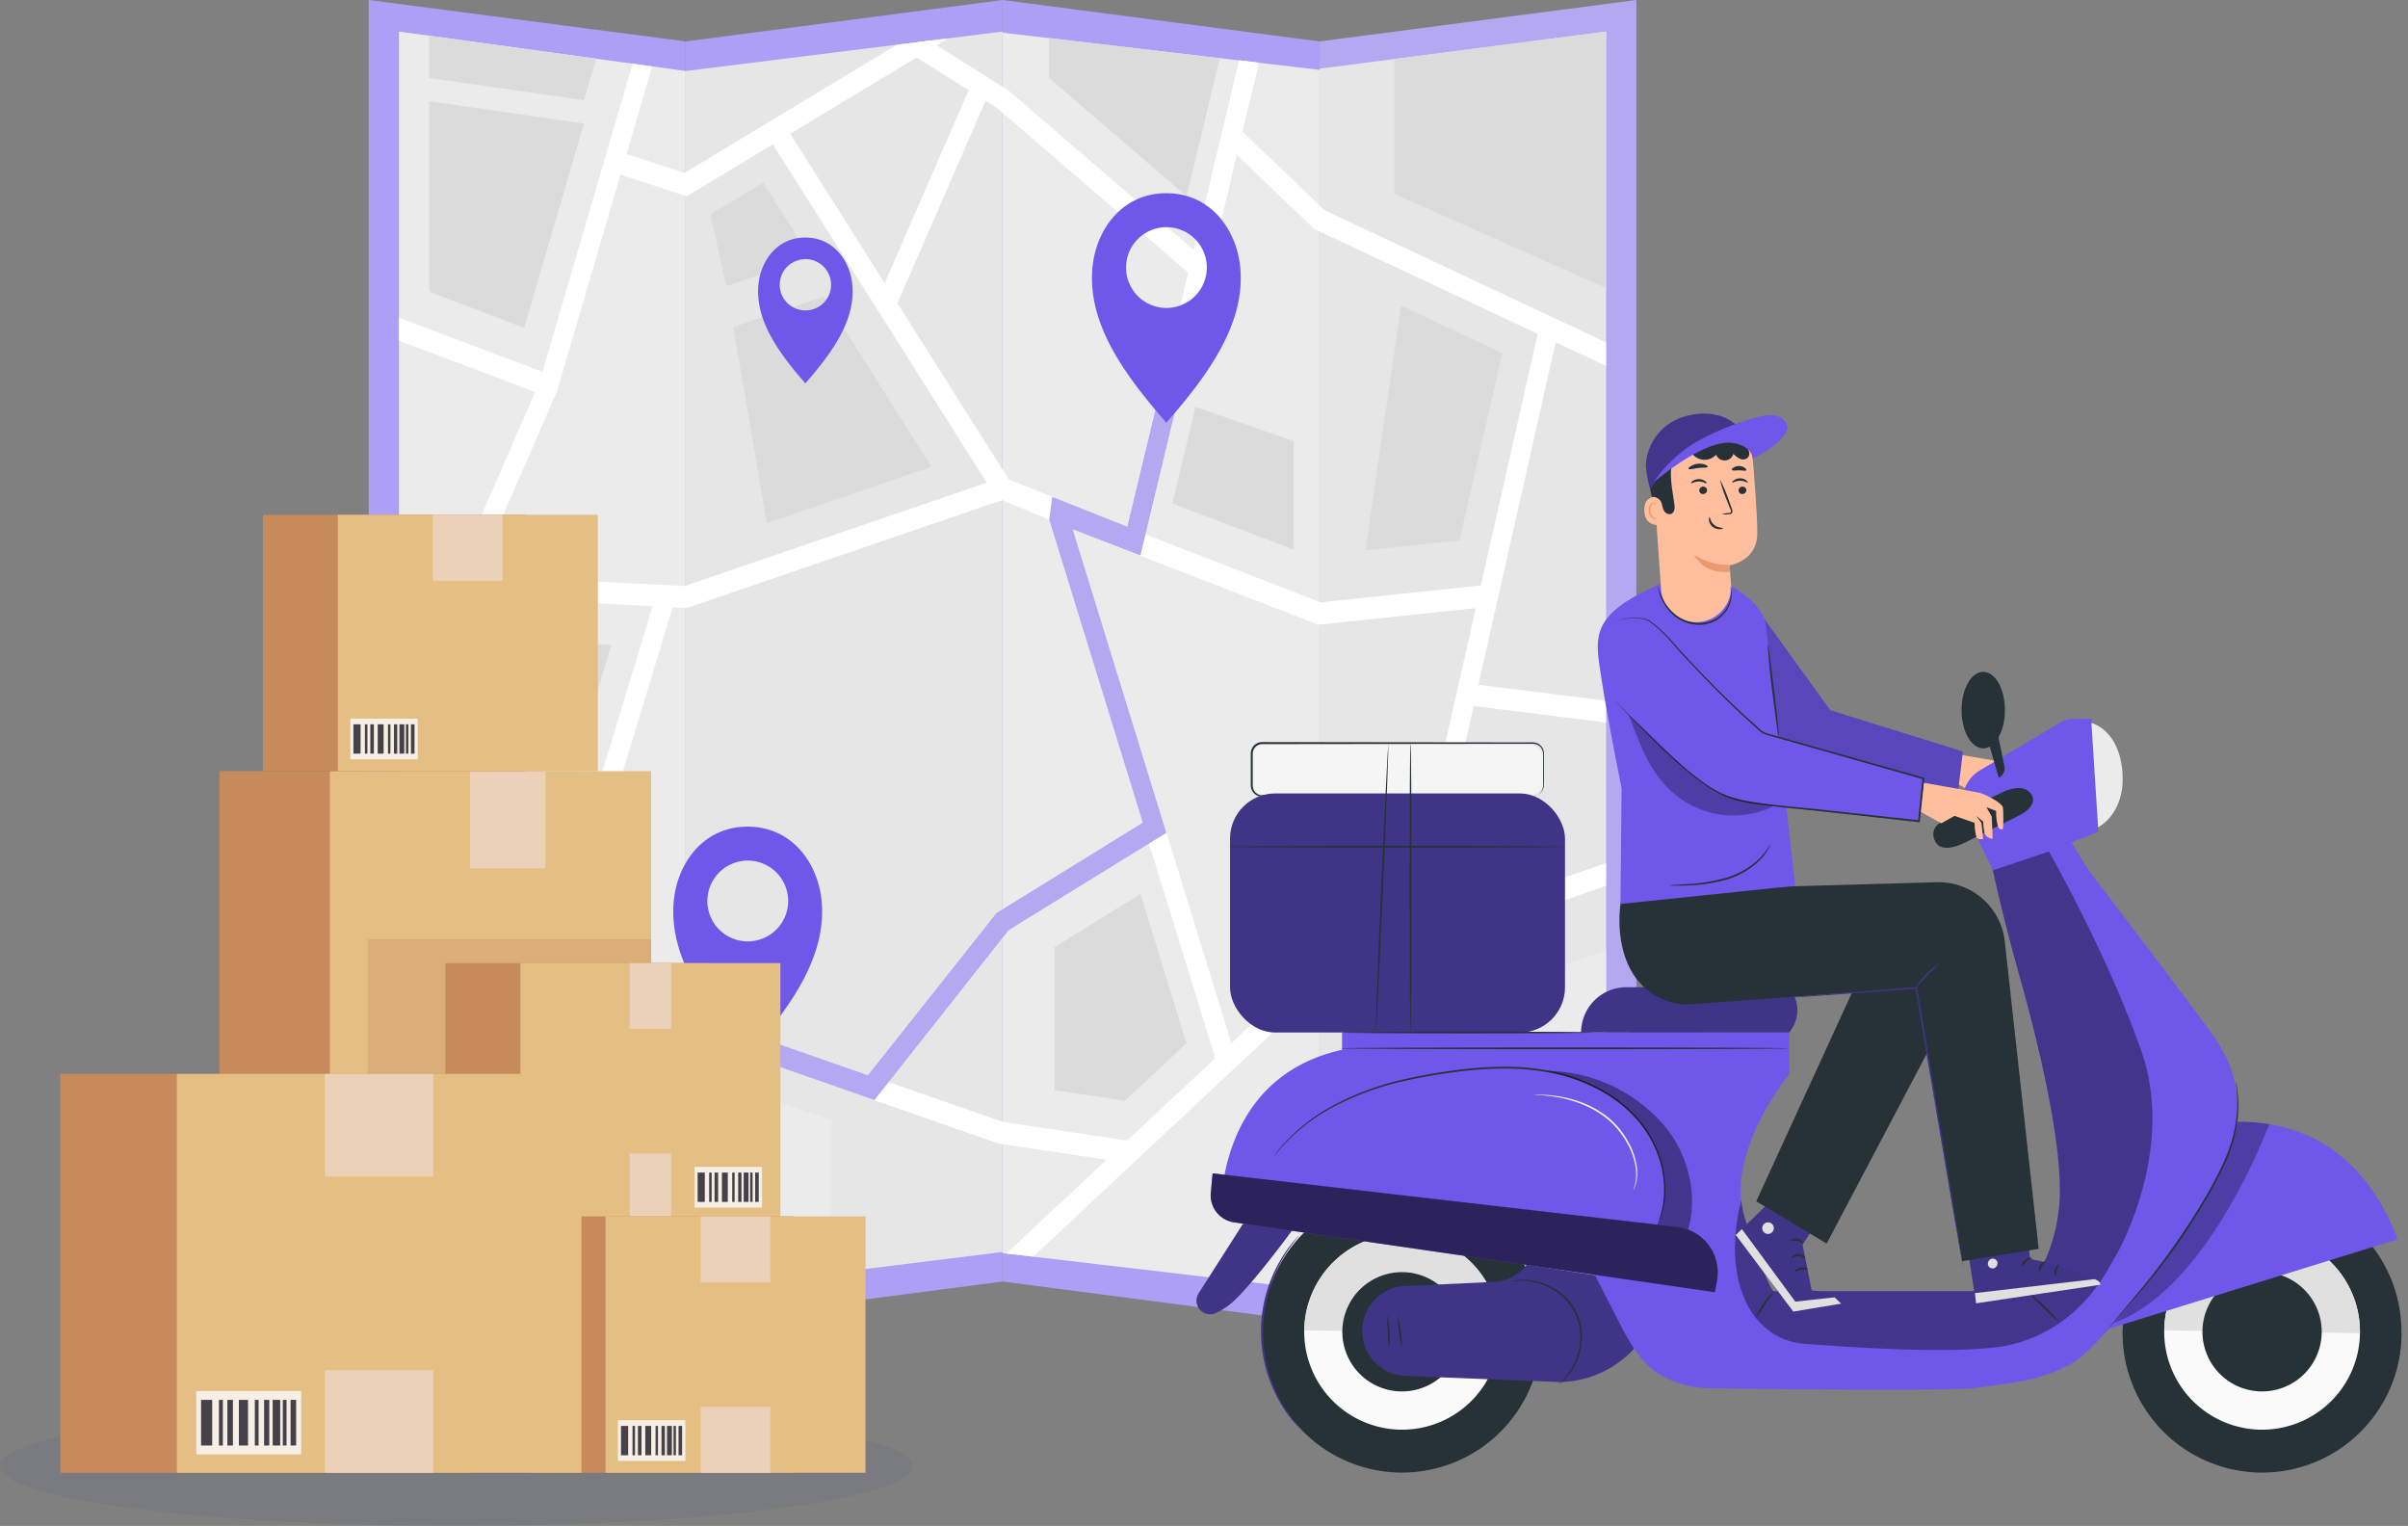 <?xml version="1.0" encoding="UTF-8"?> <svg xmlns="http://www.w3.org/2000/svg" xmlns:xlink="http://www.w3.org/1999/xlink" width="457.726" height="290" viewBox="0 0 457.726 290"><rect x="0" y="0" width="457.726" height="290" fill="#808080" stroke="none"/><defs><clipPath id="clip-path"><rect id="Rectangle_7825" data-name="Rectangle 7825" width="173.491" height="22.682" fill="none"></rect></clipPath><clipPath id="clip-path-2"><rect id="Rectangle_8009" data-name="Rectangle 8009" width="53.883" height="57.774" fill="none"></rect></clipPath></defs><g id="Group_35378" data-name="Group 35378" transform="translate(-165 -1985.629)"><g id="Group_20254" data-name="Group 20254" transform="translate(165 1985.629)"><g id="Group_20253" data-name="Group 20253" transform="translate(70.095)"><path id="Path_29346" data-name="Path 29346" d="M407.036,314.075c-.674-.176-1.386-.157-2.07-.3a18.72,18.72,0,0,1-2.014-.6.083.083,0,0,0-.065.148,6.653,6.653,0,0,0,4.149.924.1.1,0,0,0,0-.166Z" transform="translate(-148.695 -134.032)" fill="#dbdbdb"></path><g id="freepik--Map--inject-51" transform="translate(0)"><path id="Path_29353" data-name="Path 29353" d="M323.37,127.172l60.235-7.872V362.848L323.37,370.72Z" transform="translate(-142.654 -119.3)" fill="#b4a8f1"></path><path id="Path_29354" data-name="Path 29354" d="M192.98,127.172l60.235-7.872V362.848L192.98,370.72Z" transform="translate(-132.745 -119.3)" fill="#ad9ff5"></path><path id="Path_29355" data-name="Path 29355" d="M318.415,127.172,258.17,119.3V362.848l60.245,7.872Z" transform="translate(-137.699 -119.3)" fill="#ad9ff5"></path><path id="Path_29356" data-name="Path 29356" d="M188.025,127.172,127.79,119.3V362.848l60.236,7.872Z" transform="translate(-127.79 -119.3)" fill="#ad9ff5"></path><path id="Path_29357" data-name="Path 29357" d="M323.37,132.849l54.488-7.059V357.723l-54.488,7.059Z" transform="translate(-142.654 -119.793)" fill="#e6e6e6"></path><path id="Path_29358" data-name="Path 29358" d="M192.98,133.284l60.235-7.494V357.723l-60.235,7.494Z" transform="translate(-132.745 -119.793)" fill="#e6e6e6"></path><path id="Path_29359" data-name="Path 29359" d="M318.415,133.089,258.17,126.02V357.962l60.245,7.059Z" transform="translate(-137.699 -119.811)" fill="#ebebeb"></path><path id="Path_29360" data-name="Path 29360" d="M188.5,133.284,134.01,125.79V357.723l54.488,7.494Z" transform="translate(-128.263 -119.793)" fill="#ebebeb"></path><path id="Path_29361" data-name="Path 29361" d="M182.132,132.917l-4.86,16.641-1.146,3.927L164.1,194.5l-.7,1.626-3.521-1.331L134.01,185.04v-4.37l27.276,10.3L178.417,132.4Z" transform="translate(-128.263 -120.296)" fill="#fff"></path><path id="Path_29362" data-name="Path 29362" d="M241.764,127.18l-2.208,1.34-3.844,2.31-24.033,14.507-3.262,1.977L192.034,157.2l-.213-.065-12.372-4.047-1.709-.554,1.026-3.973,1.83.6,11.014,3.6.212-.129L231.969,128.4v-.009h.009l4.038-.49,2.116-.268h.018Z" transform="translate(-131.586 -119.899)" fill="#fff"></path><path id="Path_29363" data-name="Path 29363" d="M303.216,132.174l-3.132,13.065-1.053,4.417-17.353,72.118-.952,4-.009.046-12.871-5-4.454-1.839-8.944-3.7-1.109-.462-1.811-2.855-40.665-64.31-.942-1.488,3-2.393,1.2,1.9,17.963,28.4,2.421,3.835,21.169,33.467,22.527,9,11.633-48.3,1.035-4.315,8.649-36.045Z" transform="translate(-134.032 -120.245)" fill="#fff"></path><path id="Path_29364" data-name="Path 29364" d="M294.868,168.973l-2.236,3.28-.545-.471-35.334-30.409-1.016-.878-2.208-1.4-3.215-2.014-9.905-6.219-.878-.554,1.183-2.375,2.116-.268h.018l1.4.887,12.5,7.872,1.109.693,35.26,30.344Z" transform="translate(-136.282 -119.936)" fill="#fff"></path><path id="Path_29365" data-name="Path 29365" d="M376.358,186.338v4.472l-9.573-4.481-3.428-1.617L320.9,164.8l-14.738-14.119-2.412-2.31,2.375-3.151,1.09,1.044,15.634,14.969Z" transform="translate(-141.163 -121.27)" fill="#fff"></path><path id="Path_29366" data-name="Path 29366" d="M343.767,303.7,340.2,302.68l26.315-116.59,3.567,1.016Z" transform="translate(-143.934 -124.376)" fill="#fff"></path><path id="Path_29367" data-name="Path 29367" d="M372.953,296.8v4.324l-44.86,15.717-3.567,1.257h-.009l-5.156,1.8-55.3,51.716-5.11-.6,19.081-17.833,3.835-3.594,16.817-15.717,3.031-2.828L317.578,316.2l16.613-5.821,4.121-1.451Z" transform="translate(-137.758 -132.79)" fill="#fff"></path><path id="Path_29368" data-name="Path 29368" d="M320.195,246.3,284.51,232.469l1.183-3.908,34.936,13.546,31.758-3.345.342,4.112Z" transform="translate(-139.701 -127.604)" fill="#fff"></path><path id="Path_29369" data-name="Path 29369" d="M235.739,179.351l-3.3-1.82,18.1-41.571,3.3,1.82Z" transform="translate(-135.744 -120.566)" fill="#fff"></path><path id="Path_29370" data-name="Path 29370" d="M273.173,352.044l-.49,4.084-4.149-.619L248,352.432,188.313,331.6l-54.3,6.025v-4.158l36.747-4.075,4.823-.527,13.112-1.46.351.129,34.1,11.892,3.853,1.34,21.806,7.6,23.571,3.539Z" transform="translate(-128.263 -135.117)" fill="#fff"></path><path id="Path_29371" data-name="Path 29371" d="M147.075,238.656,134.01,268.723V259.3l25.872-59.543.924-2.116,3.3,1.82-.7,1.626L148.84,234.6Z" transform="translate(-128.263 -125.254)" fill="#fff"></path><path id="Path_29372" data-name="Path 29372" d="M176.191,325.984l-2.523,2.994-2.911-3.114L134.01,286.631v-5.7l28.579,30.529,2.938,3.123,10.053,10.755Z" transform="translate(-128.263 -131.584)" fill="#fff"></path><path id="Path_29373" data-name="Path 29373" d="M189.705,242.321,146.85,240.1l.166-4.13,42.227,2.19,59.931-20.5,1.072,3.955Z" transform="translate(-129.239 -126.775)" fill="#fff"></path><path id="Path_29374" data-name="Path 29374" d="M167.423,312.79l-3.484-1.331,21.437-70.64,3.483,1.34Z" transform="translate(-130.537 -128.536)" fill="#fff"></path><path id="Path_29375" data-name="Path 29375" d="M380.128,263.14v4.167l-25.17-3.142-1.6-.2.407-4.1,2.1.259Z" transform="translate(-144.934 -129.983)" fill="#fff"></path><path id="Path_29376" data-name="Path 29376" d="M299.745,329.663,267.47,225.048l3.474-1.358L303.22,328.305Z" transform="translate(-138.406 -127.234)" fill="#fff"></path><path id="Path_29377" data-name="Path 29377" d="M232.364,340.147l-2.744-2.754L254.845,305.6l29.171-18.009,1.765,3.622-28.616,17.667Z" transform="translate(-135.529 -132.09)" fill="#fff"></path><path id="Path_29378" data-name="Path 29378" d="M303.216,132.174l-3.132,13.065-1.053,4.417-17.353,72.118-.952,4-.009.046-12.871-5-4.454-1.839-8.944-3.7-1.109-.462-1.811-2.855-40.665-64.31-.942-1.488,3-2.393,1.2,1.9,17.963,28.4,2.421,3.835,21.169,33.467,22.527,9,11.633-48.3,1.035-4.315,8.649-36.045Z" transform="translate(-134.032 -120.245)" fill="#fff"></path><path id="Path_29379" data-name="Path 29379" d="M320.195,246.3,284.51,232.469l1.183-3.908,34.936,13.546,31.758-3.345.342,4.112Z" transform="translate(-139.701 -127.604)" fill="#fff"></path><path id="Path_29380" data-name="Path 29380" d="M273.173,352.044l-.49,4.093-4.158-.628L248,352.432l-23.627-8.242h-.018l-24.07-8.408L188.313,331.6l-54.3,6.025v-4.158l36.747-4.075,4.833-.527,13.093-1.46.37.129,11.236,3.927,22.85,7.965,3.853,1.34H227l.055.028,21.742,7.577,23.571,3.539Z" transform="translate(-128.263 -135.117)" fill="#fff"></path><path id="Path_29381" data-name="Path 29381" d="M303.22,328.305l-3.474,1.349-13-42.116v-.009l-1.22-3.955-17.768-57.6h0l-.286-.924.434-.176,3.04-1.183,1.275,4.121,17.8,57.7Z" transform="translate(-138.406 -127.234)" fill="#fff"></path><path id="Path_29382" data-name="Path 29382" d="M285.781,291.2v.009l-1.913,1.183-26.7,16.484-22.9,28.866-1.9,2.4L229.62,337.4l.785-1,24.44-30.806,27.8-17.168,1.368-.841Z" transform="translate(-135.529 -132.09)" fill="#fff"></path><path id="Path_29383" data-name="Path 29383" d="M359.245,374.655l-3.908.508-25.475-55.6h-.009l-.7-1.552,3.271-1.894,1.007,2.19Z" transform="translate(-143.094 -134.259)" fill="#fff"></path><path id="Path_29384" data-name="Path 29384" d="M209.157,223.358l31.305-10.709L220,180.3l-17.2,5.775Z" transform="translate(-133.491 -123.936)" fill="#dbdbdb"></path><path id="Path_29385" data-name="Path 29385" d="M332.82,228.655,350.7,226.77l8.168-35.583L339.6,182.15Z" transform="translate(-143.373 -124.077)" fill="#dbdbdb"></path><path id="Path_29386" data-name="Path 29386" d="M379.021,174.549,338.79,156.633V131l40.24-5.211Z" transform="translate(-143.826 -119.793)" fill="#dbdbdb"></path><path id="Path_29387" data-name="Path 29387" d="M198.1,162.893l10.016-6.043,8.963,14.23L201.1,176.54Z" transform="translate(-133.134 -122.154)" fill="#dbdbdb"></path><path id="Path_29388" data-name="Path 29388" d="M268.87,313.271,285.2,303.19l8.741,28.348L282.25,342.469l-13.379-2.005Z" transform="translate(-138.512 -133.276)" fill="#dbdbdb"></path><path id="Path_29389" data-name="Path 29389" d="M267.76,134.715v-7.6l32.423,3.835L293.891,157.2Z" transform="translate(-138.428 -119.894)" fill="#dbdbdb"></path><path id="Path_29390" data-name="Path 29390" d="M140.6,274.125l20.827,22.241,13.453-44.518L150.745,250.6Z" transform="translate(-128.764 -129.279)" fill="#dbdbdb"></path><path id="Path_29391" data-name="Path 29391" d="M140.22,176.341V140.13l29.42,4.232L158.284,183.17Z" transform="translate(-128.735 -120.883)" fill="#dbdbdb"></path><path id="Path_29392" data-name="Path 29392" d="M140.22,134.67l29.42,4.232,2.338-7.891-31.758-4.37Z" transform="translate(-128.735 -119.858)" fill="#dbdbdb"></path><path id="Path_29393" data-name="Path 29393" d="M199.63,375.489V341.56l21.575,7.568V372.8Z" transform="translate(-133.25 -136.192)" fill="#ebebeb"></path><path id="Path_29394" data-name="Path 29394" d="M138.98,344.266l16.771-1.867v29.744l-16.771-2.31Z" transform="translate(-128.64 -136.256)" fill="#dbdbdb"></path><path id="Path_29395" data-name="Path 29395" d="M365.861,367.025,347.15,326.2l32.506-11.393.009,50.423Z" transform="translate(-144.462 -134.159)" fill="#ebebeb"></path><path id="Path_29396" data-name="Path 29396" d="M316.163,230.109V209.5l-18.656-6.523L293.1,221.34Z" transform="translate(-140.354 -125.66)" fill="#dbdbdb"></path><path id="Path_29397" data-name="Path 29397" d="M267.528,226.021l17.806,57.7-1.367.832-1.9,1.173v.009l-26.713,16.484-22.832,28.893-2.689,3.391h-.018L205.74,326.1v-4.315l22.85,7.974,24.44-30.815,27.8-17.168-17.778-57.6h.009l.148-1.09.425-3.2v-.028l14.257,5.673,6.145-25.521,3.483,1.358L280.4,231.01Z" transform="translate(-133.714 -125.434)" fill="#b4a8f1"></path><path id="Path_29398" data-name="Path 29398" d="M304.742,173.048c-.693-7.013-5.544-14.008-14.036-14.008s-13.333,6.995-14.035,14.008c-1.072,10.838,6.237,20.661,14.035,29.614C298.515,193.708,305.823,183.886,304.742,173.048Zm-14.036,7.8a7.678,7.678,0,1,1,5.445-2.246A7.688,7.688,0,0,1,290.707,180.846Z" transform="translate(-139.097 -122.32)" fill="#6f57e9"></path><path id="Path_29399" data-name="Path 29399" d="M218.622,303.347c-.7-7.022-5.544-14.017-14.045-14.017s-13.333,6.995-14.036,14.017c-1.072,10.839,6.237,20.651,14.036,29.568C212.385,324,219.694,314.186,218.622,303.347Zm-14.045,7.789a7.679,7.679,0,1,1,5.445-2.246A7.688,7.688,0,0,1,204.577,311.136Z" transform="translate(-132.551 -132.223)" fill="#6f57e9"></path></g></g><g id="Group_19853" data-name="Group 19853" transform="translate(0 97.837)"><g id="Group_19852" data-name="Group 19852"><g id="Group_19795" data-name="Group 19795" transform="translate(0 169.481)" opacity="0.12" style="mix-blend-mode: multiply;isolation: isolate"><g id="Group_19794" data-name="Group 19794"><g id="Group_19793" data-name="Group 19793" clip-path="url(#clip-path)"><path id="Path_28344" data-name="Path 28344" d="M173.491,109.734c0,6.263-38.838,11.341-86.744,11.341S0,116,0,109.734,38.838,98.393,86.747,98.393s86.744,5.078,86.744,11.341" transform="translate(0 -98.393)" fill="#455786"></path></g></g></g><g id="Group_19851" data-name="Group 19851" transform="translate(11.458)"><rect id="Rectangle_7994" data-name="Rectangle 7994" width="61.729" height="89.687" transform="translate(30.229 48.723)" fill="#c78b5b"></rect><rect id="Rectangle_7995" data-name="Rectangle 7995" width="61.084" height="89.687" transform="translate(51.237 48.723)" fill="#e5be84"></rect><rect id="Rectangle_7996" data-name="Rectangle 7996" width="14.33" height="18.489" transform="translate(77.908 48.723)" fill="#ead1b7"></rect><rect id="Rectangle_7997" data-name="Rectangle 7997" width="14.33" height="18.489" transform="translate(77.908 119.922)" fill="#ead1b7"></rect><rect id="Rectangle_7998" data-name="Rectangle 7998" width="18.911" height="11.426" transform="translate(54.733 123.678)" fill="#f7eee5"></rect><rect id="Rectangle_7999" data-name="Rectangle 7999" width="2.007" height="8.219" transform="translate(55.596 125.283)" fill="#444248"></rect><rect id="Rectangle_8000" data-name="Rectangle 8000" width="0.704" height="8.219" transform="translate(58.819 125.283)" fill="#444248"></rect><rect id="Rectangle_8001" data-name="Rectangle 8001" width="1.647" height="8.219" transform="translate(62.406 125.283)" fill="#444248"></rect><rect id="Rectangle_8002" data-name="Rectangle 8002" width="1.005" height="8.219" transform="translate(60.334 125.283)" fill="#444248"></rect><rect id="Rectangle_8003" data-name="Rectangle 8003" width="0.679" height="8.219" transform="translate(65.282 125.283)" fill="#444248"></rect><rect id="Rectangle_8004" data-name="Rectangle 8004" width="1.359" height="8.219" transform="translate(68.5 125.283)" fill="#444248"></rect><rect id="Rectangle_8005" data-name="Rectangle 8005" width="0.676" height="8.219" transform="translate(70.323 125.283)" fill="#444248"></rect><rect id="Rectangle_8006" data-name="Rectangle 8006" width="0.934" height="8.219" transform="translate(66.955 125.283)" fill="#444248"></rect><rect id="Rectangle_8007" data-name="Rectangle 8007" width="1.005" height="8.219" transform="translate(71.723 125.283)" fill="#444248"></rect><g id="Group_19849" data-name="Group 19849" transform="translate(58.438 80.638)" opacity="0.32" style="mix-blend-mode: multiply;isolation: isolate"><g id="Group_19848" data-name="Group 19848" transform="translate(0 0)"><g id="Group_19847" data-name="Group 19847" clip-path="url(#clip-path-2)"><rect id="Rectangle_8008" data-name="Rectangle 8008" width="53.882" height="57.774" transform="translate(0.001 0.001)" fill="#c78b5b"></rect></g></g></g><rect id="Rectangle_8010" data-name="Rectangle 8010" width="49.862" height="48.72" transform="translate(73.218 85.198)" fill="#c78b5b"></rect><rect id="Rectangle_8011" data-name="Rectangle 8011" width="49.421" height="48.72" transform="translate(87.463 85.198)" fill="#e5be84"></rect><rect id="Rectangle_8012" data-name="Rectangle 8012" width="7.872" height="12.537" transform="translate(108.239 85.198)" fill="#ead1b7"></rect><rect id="Rectangle_8013" data-name="Rectangle 8013" width="7.872" height="12.537" transform="translate(108.239 121.382)" fill="#ead1b7"></rect><rect id="Rectangle_8014" data-name="Rectangle 8014" width="12.822" height="7.745" transform="translate(120.567 123.925)" fill="#f7eee5"></rect><rect id="Rectangle_8015" data-name="Rectangle 8015" width="1.362" height="5.574" transform="translate(121.154 125.01)" fill="#444248"></rect><rect id="Rectangle_8016" data-name="Rectangle 8016" width="0.478" height="5.574" transform="translate(123.345 125.01)" fill="#444248"></rect><rect id="Rectangle_8017" data-name="Rectangle 8017" width="1.117" height="5.574" transform="translate(125.77 125.01)" fill="#444248"></rect><rect id="Rectangle_8018" data-name="Rectangle 8018" width="0.679" height="5.574" transform="translate(124.372 125.01)" fill="#444248"></rect><rect id="Rectangle_8019" data-name="Rectangle 8019" width="0.462" height="5.574" transform="translate(127.724 125.01)" fill="#444248"></rect><rect id="Rectangle_8020" data-name="Rectangle 8020" width="0.921" height="5.574" transform="translate(129.903 125.01)" fill="#444248"></rect><rect id="Rectangle_8021" data-name="Rectangle 8021" width="0.459" height="5.574" transform="translate(131.141 125.01)" fill="#444248"></rect><rect id="Rectangle_8022" data-name="Rectangle 8022" width="0.633" height="5.574" transform="translate(128.858 125.01)" fill="#444248"></rect><rect id="Rectangle_8023" data-name="Rectangle 8023" width="0.679" height="5.574" transform="translate(132.089 125.01)" fill="#444248"></rect><rect id="Rectangle_8024" data-name="Rectangle 8024" width="49.862" height="48.72" transform="translate(89.384 133.34)" fill="#c78b5b"></rect><rect id="Rectangle_8025" data-name="Rectangle 8025" width="49.421" height="48.72" transform="translate(103.633 133.34)" fill="#e5be84"></rect><rect id="Rectangle_8026" data-name="Rectangle 8026" width="13.259" height="12.537" transform="translate(121.711 133.34)" fill="#ead1b7"></rect><rect id="Rectangle_8027" data-name="Rectangle 8027" width="13.259" height="12.537" transform="translate(121.711 169.524)" fill="#ead1b7"></rect><rect id="Rectangle_8028" data-name="Rectangle 8028" width="12.822" height="7.745" transform="translate(105.997 172.074)" fill="#f7eee5"></rect><rect id="Rectangle_8029" data-name="Rectangle 8029" width="1.362" height="5.574" transform="translate(106.586 173.159)" fill="#444248"></rect><rect id="Rectangle_8030" data-name="Rectangle 8030" width="0.478" height="5.574" transform="translate(108.773 173.159)" fill="#444248"></rect><rect id="Rectangle_8031" data-name="Rectangle 8031" width="1.117" height="5.574" transform="translate(111.204 173.159)" fill="#444248"></rect><rect id="Rectangle_8032" data-name="Rectangle 8032" width="0.679" height="5.574" transform="translate(109.802 173.159)" fill="#444248"></rect><rect id="Rectangle_8033" data-name="Rectangle 8033" width="0.462" height="5.574" transform="translate(113.155 173.159)" fill="#444248"></rect><rect id="Rectangle_8034" data-name="Rectangle 8034" width="0.921" height="5.574" transform="translate(115.336 173.159)" fill="#444248"></rect><rect id="Rectangle_8035" data-name="Rectangle 8035" width="0.459" height="5.574" transform="translate(116.571 173.159)" fill="#444248"></rect><rect id="Rectangle_8036" data-name="Rectangle 8036" width="0.633" height="5.574" transform="translate(114.288 173.159)" fill="#444248"></rect><rect id="Rectangle_8037" data-name="Rectangle 8037" width="0.679" height="5.574" transform="translate(117.523 173.159)" fill="#444248"></rect><rect id="Rectangle_8038" data-name="Rectangle 8038" width="49.859" height="48.72" transform="translate(38.522)" fill="#c78b5b"></rect><rect id="Rectangle_8039" data-name="Rectangle 8039" width="49.421" height="48.72" transform="translate(52.767)" fill="#e5be84"></rect><rect id="Rectangle_8040" data-name="Rectangle 8040" width="13.259" height="12.537" transform="translate(70.847)" fill="#ead1b7"></rect><rect id="Rectangle_8041" data-name="Rectangle 8041" width="12.822" height="7.745" transform="translate(55.136 38.734)" fill="#f7eee5"></rect><rect id="Rectangle_8042" data-name="Rectangle 8042" width="1.362" height="5.574" transform="translate(55.721 39.819)" fill="#444248"></rect><rect id="Rectangle_8043" data-name="Rectangle 8043" width="0.478" height="5.574" transform="translate(57.907 39.819)" fill="#444248"></rect><rect id="Rectangle_8044" data-name="Rectangle 8044" width="1.117" height="5.574" transform="translate(60.34 39.819)" fill="#444248"></rect><rect id="Rectangle_8045" data-name="Rectangle 8045" width="0.679" height="5.574" transform="translate(58.934 39.819)" fill="#444248"></rect><rect id="Rectangle_8046" data-name="Rectangle 8046" width="0.462" height="5.574" transform="translate(62.291 39.819)" fill="#444248"></rect><rect id="Rectangle_8047" data-name="Rectangle 8047" width="0.921" height="5.574" transform="translate(64.471 39.819)" fill="#444248"></rect><rect id="Rectangle_8048" data-name="Rectangle 8048" width="0.459" height="5.574" transform="translate(65.706 39.819)" fill="#444248"></rect><rect id="Rectangle_8049" data-name="Rectangle 8049" width="0.633" height="5.574" transform="translate(63.423 39.819)" fill="#444248"></rect><rect id="Rectangle_8050" data-name="Rectangle 8050" width="0.679" height="5.574" transform="translate(66.658 39.819)" fill="#444248"></rect><rect id="Rectangle_8051" data-name="Rectangle 8051" width="77.575" height="75.801" transform="translate(0 106.261)" fill="#c78b5b"></rect><rect id="Rectangle_8052" data-name="Rectangle 8052" width="76.893" height="75.801" transform="translate(22.165 106.261)" fill="#e5be84"></rect><rect id="Rectangle_8053" data-name="Rectangle 8053" width="20.632" height="19.503" transform="translate(50.293 106.261)" fill="#ead1b7"></rect><rect id="Rectangle_8054" data-name="Rectangle 8054" width="20.632" height="19.503" transform="translate(50.293 162.557)" fill="#ead1b7"></rect><rect id="Rectangle_8055" data-name="Rectangle 8055" width="19.947" height="12.053" transform="translate(25.849 166.519)" fill="#f7eee5"></rect><rect id="Rectangle_8056" data-name="Rectangle 8056" width="2.118" height="8.672" transform="translate(26.76 168.209)" fill="#444248"></rect><rect id="Rectangle_8057" data-name="Rectangle 8057" width="0.744" height="8.672" transform="translate(30.163 168.209)" fill="#444248"></rect><rect id="Rectangle_8058" data-name="Rectangle 8058" width="1.737" height="8.672" transform="translate(33.949 168.209)" fill="#444248"></rect><rect id="Rectangle_8059" data-name="Rectangle 8059" width="1.058" height="8.672" transform="translate(31.761 168.209)" fill="#444248"></rect><rect id="Rectangle_8060" data-name="Rectangle 8060" width="0.716" height="8.672" transform="translate(36.981 168.209)" fill="#444248"></rect><rect id="Rectangle_8061" data-name="Rectangle 8061" width="1.433" height="8.672" transform="translate(40.372 168.209)" fill="#444248"></rect><rect id="Rectangle_8062" data-name="Rectangle 8062" width="0.713" height="8.672" transform="translate(42.299 168.209)" fill="#444248"></rect><rect id="Rectangle_8063" data-name="Rectangle 8063" width="0.983" height="8.672" transform="translate(38.746 168.209)" fill="#444248"></rect><rect id="Rectangle_8064" data-name="Rectangle 8064" width="1.058" height="8.672" transform="translate(43.775 168.209)" fill="#444248"></rect></g></g></g><path id="Path_29400" data-name="Path 29400" d="M294.467,167.94c-.44-4.456-3.522-8.9-8.917-8.9s-8.471,4.444-8.917,8.9c-.681,6.886,3.963,13.126,8.917,18.815C290.511,181.066,295.154,174.826,294.467,167.94Zm-8.917,4.955a4.878,4.878,0,1,1,3.459-1.427A4.884,4.884,0,0,1,285.55,172.894Z" transform="translate(-132.464 -113.897)" fill="#6f57e9"></path><path id="Path_29401" data-name="Path 29401" d="M300.684,171.03c-.593-6-4.745-11.99-12.014-11.99s-11.413,5.987-12.014,11.99c-.917,9.277,5.339,17.685,12.014,25.348C295.353,188.715,301.609,180.307,300.684,171.03Zm-12.014,6.675a6.572,6.572,0,1,1,4.66-1.922A6.58,6.58,0,0,1,288.67,177.705Z" transform="translate(27.703 34.88)" fill="#6f57e9"></path></g><g id="freepik--Character--inject-41" transform="translate(392.437 2064.235)"><path id="Path_29053" data-name="Path 29053" d="M554.9,252.13s10.453,1.763,11.3,1.99,4.154,1.8,4.323,2.806a30.3,30.3,0,0,1,0,3.986s-.6.486-.972-.486a9.92,9.92,0,0,1-.318-2.9l-1.853-.713,1.011,1.8.168,4.206s-1.3-.117-1.549-1.121a9.911,9.911,0,0,1-.246-2.132l-1.348-1.141,1.011,1.367.337,3.026s-.985.324-1.3-.35a10.432,10.432,0,0,1-.337-2.677l-3.811-1.335-2.521,1.406-4.711-2.631Z" transform="translate(-410.421 -187.416)" fill="#ffbe9d"></path><path id="Path_29054" data-name="Path 29054" d="M496.037,212.26c.052.207,12.6,17.5,12.6,17.5l25.209,7.842-1.147,9.468-30.893-6.221L490.84,228.26Z" transform="translate(-388.164 -173.384)" fill="#6f57e9"></path><g id="Group_20161" data-name="Group 20161" transform="translate(102.676 38.876)" opacity="0.2"><path id="Path_29055" data-name="Path 29055" d="M496.037,212.26c.052.207,12.6,17.5,12.6,17.5l25.209,7.842-1.147,9.468-30.893-6.221L490.84,228.26Z" transform="translate(-490.84 -212.26)"></path></g><rect id="Rectangle_8345" data-name="Rectangle 8345" width="55.46" height="10.038" rx="3.05" transform="translate(10.478 62.653)" fill="#f5f5f5"></rect><path id="Path_29056" data-name="Path 29056" d="M401.969,258.865a1.757,1.757,0,0,0,.324-.045,1.944,1.944,0,0,0,1.581-1.7v-6.357a1.945,1.945,0,0,0-.648-1.387,1.888,1.888,0,0,0-.732-.382,2.976,2.976,0,0,0-.875-.058h-6.007l-45.111.052a1.814,1.814,0,0,0-1.341.59,1.859,1.859,0,0,0-.467,1.393v5.67a2.7,2.7,0,0,0,.065.739,1.827,1.827,0,0,0,1.549,1.329h12.741l20.278.039,13.674.052,3.72.032h0l-3.72.032-13.674.052-20.278.039H350.222a2.21,2.21,0,0,1-.8-.259,2.145,2.145,0,0,1-1.024-1.3,2.632,2.632,0,0,1-.078-.83V250.92a2.236,2.236,0,0,1,.564-1.62,2.125,2.125,0,0,1,1.588-.7l45.111.052h6.007a3.733,3.733,0,0,1,.927.078,2.047,2.047,0,0,1,.8.428,2.087,2.087,0,0,1,.719,1.523v4.225c0,.81,0,1.516-.032,2.152a2.048,2.048,0,0,1-.784,1.354,1.944,1.944,0,0,1-.894.369A1.156,1.156,0,0,1,401.969,258.865Z" transform="translate(-338.001 -186.173)" fill="#263238"></path><circle id="Ellipse_516" data-name="Ellipse 516" cx="26.499" cy="26.499" r="26.499" transform="translate(174.81 149.298) rotate(-2.75)" fill="#263238"></circle><path id="Path_29057" data-name="Path 29057" d="M604.078,420.84v.071a26.5,26.5,0,1,0,52.992.765s0-.045,0-.071Z" transform="translate(-428.017 -246.793)" fill="#263238"></path><path id="Path_29058" data-name="Path 29058" d="M616.249,411.162a18.606,18.606,0,1,0,18.871-18.333,18.606,18.606,0,0,0-18.871,18.333Z" transform="translate(-432.3 -236.934)" fill="#fafafa"></path><path id="Path_29059" data-name="Path 29059" d="M635.121,392.829a18.605,18.605,0,0,0-18.871,18.333l37.2.538A18.605,18.605,0,0,0,635.121,392.829Z" transform="translate(-432.302 -236.934)" fill="#e0e0e0"></path><path id="Path_29060" data-name="Path 29060" d="M627.469,415.215a11.334,11.334,0,1,0,11.5-11.166A11.334,11.334,0,0,0,627.469,415.215Z" transform="translate(-436.25 -240.883)" fill="#263238"></path><path id="Path_29061" data-name="Path 29061" d="M615.544,361.01s27.128-8.2,38.345,21.269L597.12,399.867Z" transform="translate(-425.569 -225.367)" fill="#6f57e9"></path><circle id="Ellipse_517" data-name="Ellipse 517" cx="26.499" cy="26.499" r="26.499" transform="translate(11.319 149.3) rotate(-2.75)" fill="#263238"></circle><path id="Path_29062" data-name="Path 29062" d="M351.788,420.84v.071a26.5,26.5,0,1,0,52.992.765v-.084Z" transform="translate(-339.224 -246.793)" fill="#263238"></path><path id="Path_29063" data-name="Path 29063" d="M364,411.162a18.606,18.606,0,1,0,18.871-18.333A18.606,18.606,0,0,0,364,411.162Z" transform="translate(-343.522 -236.934)" fill="#fafafa"></path><path id="Path_29064" data-name="Path 29064" d="M382.845,392.829A18.606,18.606,0,0,0,364,411.163l37.2.538a18.606,18.606,0,0,0-18.359-18.871Z" transform="translate(-343.523 -236.934)" fill="#e0e0e0"></path><path id="Path_29065" data-name="Path 29065" d="M375.179,415.215a11.334,11.334,0,1,0,11.5-11.166A11.334,11.334,0,0,0,375.179,415.215Z" transform="translate(-347.457 -240.883)" fill="#263238"></path><path id="Path_29066" data-name="Path 29066" d="M426.25,403.962c-.149.078-13.946-2.132-13.946-2.132h0a8.425,8.425,0,0,1-6.292,3.292c-5.962.285-11.788.551-16.849.778A8.554,8.554,0,0,0,381,414.8h0a8.561,8.561,0,0,0,8.211,8.191l29.376,1.16a19.6,19.6,0,0,0,14.257-6.519h0Z" transform="translate(-349.502 -240.102)" fill="#3f3486"></path><path id="Path_29067" data-name="Path 29067" d="M339.574,348.9s-1.257-25.825,23.012-31.2v-3.312H447.6v7.945s-12.475,15.028-8.425,27.5,5.346,13.752,5.346,13.752H492.9a33.051,33.051,0,0,0,6.111-18.333c.259-10.952-4.29-29.674-7.692-41.644-3.072-10.92-5.016-20.018-5.016-20.018l14.516-4.841s26.862,35.157,27.957,37.1,4.828,6.584,3.953,16.681-25.041,41.242-31.379,44.754-12.067,3.733-17.776,4.608c-4.951.765-41.579.259-51.164.11a18.793,18.793,0,0,1-9.462-2.625c-2.864-1.737-5.016-4.614-7.394-9.332l-5.074-9.876Z" transform="translate(-334.922 -196.785)" fill="#6f57e9"></path><path id="Path_29068" data-name="Path 29068" d="M343.56,384.26l-10.706,16.772a2.592,2.592,0,0,0,3.182,3.837,12.473,12.473,0,0,0,3.6-2.437c4.893-4.66,13.609-16.934,13.609-16.934Z" transform="translate(-332.402 -233.919)" fill="#3f3486"></path><path id="Path_29069" data-name="Path 29069" d="M428.291,373.04a.752.752,0,0,1,.065-.246l.214-.706a18.64,18.64,0,0,0,.564-2.767,19.532,19.532,0,0,0-1.659-10.123,21.207,21.207,0,0,0-3.947-5.93,25.881,25.881,0,0,0-6.481-4.964,32.805,32.805,0,0,0-8.49-3.163,44.725,44.725,0,0,0-9.721-1,73.239,73.239,0,0,0-9.721.719c-3.136.421-6.144.94-8.982,1.588a53.2,53.2,0,0,0-14.419,5.334,35.683,35.683,0,0,0-8.237,6.293c-.855.881-1.471,1.614-1.879,2.113l-.46.577a1.164,1.164,0,0,1-.169.188,21.787,21.787,0,0,1,2.411-2.968,35,35,0,0,1,8.217-6.409,52.727,52.727,0,0,1,14.471-5.431c2.838-.648,5.832-1.186,9-1.614a73.717,73.717,0,0,1,9.8-.726,44.589,44.589,0,0,1,9.773,1.017,33.2,33.2,0,0,1,8.567,3.24,26.057,26.057,0,0,1,6.565,5.042,21.334,21.334,0,0,1,3.96,6.027,19.442,19.442,0,0,1,1.568,10.239,16.551,16.551,0,0,1-.648,2.767c-.1.3-.181.525-.246.7A1.376,1.376,0,0,1,428.291,373.04Z" transform="translate(-340.345 -219.678)" fill="#263238"></path><path id="Path_29070" data-name="Path 29070" d="M450.259,370.143c-.039,0,.136-.408.317-1.147a8.384,8.384,0,0,0,.1-3.24,13.317,13.317,0,0,0-1.581-4.5,15.368,15.368,0,0,0-1.568-2.359,14.223,14.223,0,0,0-2.106-2.184,18.4,18.4,0,0,0-5.055-2.955,23.8,23.8,0,0,0-4.64-1.3,30.4,30.4,0,0,0-3.24-.369A9.512,9.512,0,0,1,431.29,352a1.04,1.04,0,0,1,.311,0h.888a24.24,24.24,0,0,1,3.24.266,22.408,22.408,0,0,1,4.718,1.212,18.479,18.479,0,0,1,5.184,2.987,14.848,14.848,0,0,1,2.152,2.236,16.206,16.206,0,0,1,1.575,2.417,12.9,12.9,0,0,1,1.542,4.614,7.985,7.985,0,0,1-.2,3.279,4.663,4.663,0,0,1-.311.836A1.144,1.144,0,0,1,450.259,370.143Z" transform="translate(-367.206 -222.562)" fill="#f5f5f5"></path><g id="Group_20162" data-name="Group 20162" transform="translate(66.405 124.912)" opacity="0.4"><path id="Path_29071" data-name="Path 29071" d="M434.87,345.046a34.052,34.052,0,0,1,12.8,5.184,22.624,22.624,0,0,1,8.574,10.654,18.686,18.686,0,0,1-.344,13.771l6.007.5c2.022-6.746-.175-15.022-5.035-20.3a29.81,29.81,0,0,0-22-9.831" transform="translate(-434.87 -345.02)"></path></g><rect id="Rectangle_8346" data-name="Rectangle 8346" width="63.671" height="45.435" rx="8.58" transform="translate(6.375 72.186)" fill="#3f3486"></rect><path id="Path_29072" data-name="Path 29072" d="M405.763,279.209c0,.1-14.316.168-31.968.168s-31.975-.071-31.975-.168,14.309-.169,31.975-.169S405.763,279.118,405.763,279.209Z" transform="translate(-335.717 -196.887)" fill="#263238"></path><path id="Path_29073" data-name="Path 29073" d="M459.859,338.318c0,.091-19.111.169-42.674.169s-42.674-.078-42.674-.169,19.1-.168,42.674-.168S459.859,338.228,459.859,338.318Z" transform="translate(-347.222 -217.69)" fill="#263238"></path><path id="Path_29074" data-name="Path 29074" d="M484.78,329.093a7.349,7.349,0,0,0,1.542-3.811c.13-2.132-.842-4.8-3.143-4.8H453.823a8.613,8.613,0,0,0-8.613,8.613Z" transform="translate(-372.105 -211.471)" fill="#3f3486"></path><path id="Path_29075" data-name="Path 29075" d="M562.9,270.573l-5.107-10.648a6.481,6.481,0,0,1,2.592-8.328l15.268-9.105a5.119,5.119,0,0,1,2.638-.732h3.3l1.3,21.522-5.081,1.964,3.24,5.236Z" transform="translate(-411.513 -183.766)" fill="#6f57e9"></path><path id="Path_29076" data-name="Path 29076" d="M594.91,243s5.223,1.2,5.878,9.248-4.608,10.563-4.608,10.563Z" transform="translate(-424.791 -184.203)" fill="#ebebeb"></path><path id="Path_29077" data-name="Path 29077" d="M561.647,262.9s-10.557,5-11.847,5.832a2.459,2.459,0,0,0-.959,3.325c1.192,2.987,6.131.175,6.131.175l9.831-4.912s3.778-1.782,2.378-4.018C565.62,260.8,561.647,262.9,561.647,262.9Z" transform="translate(-408.481 -190.917)" fill="#263238"></path><path id="Path_29078" data-name="Path 29078" d="M545.363,260.54s9.922,1.7,10.764,1.944,4.147,1.8,4.316,2.806a30.323,30.323,0,0,1,0,3.986s-.6.486-.972-.486a10.224,10.224,0,0,1-.318-2.9l-1.854-.713,1.011,1.8.169,4.212s-1.3-.117-1.542-1.128a9.828,9.828,0,0,1-.246-2.126l-1.354-1.147,1.011,1.367.344,3.033s-.985.318-1.3-.356a10.393,10.393,0,0,1-.337-2.676l-3.811-1.329-2.521,1.406-3.966-2.2Z" transform="translate(-407.141 -190.376)" fill="#ffbe9d"></path><path id="Path_29079" data-name="Path 29079" d="M565.053,235.271c0,4.018-1.847,7.271-4.122,7.271s-4.122-3.24-4.122-7.271S558.651,228,560.932,228,565.053,231.24,565.053,235.271Z" transform="translate(-411.382 -178.923)" fill="#263238"></path><path id="Path_29080" data-name="Path 29080" d="M564.21,246.144,566.478,254a2.035,2.035,0,0,0,1.056-2.32c-.57-2.689-.894-4.6-1.516-6.96-.078-.233-1.808,1.426-1.808,1.426" transform="translate(-413.986 -184.799)" fill="#263238"></path><g id="Group_20163" data-name="Group 20163" transform="translate(102.363 83.229)" opacity="0.4"><path id="Path_29081" data-name="Path 29081" d="M493.366,353.846c-.22-.648-.454-1.3-.648-1.99s-.441-1.3-.609-1.944a20.884,20.884,0,0,1-.57-2.962c-3.824,15.553,2.015,26.525,12.034,27.3,14.646,1.128,32.5,1.944,39.719.052,13.162-3.454,17.99-14.432,19.144-16.24s11.62-20.945,5.184-39.369S550.025,280.7,550.025,280.7l-10.648,3.577s1.944,9.073,5.036,19.986c3.4,11.97,7.952,30.692,7.692,41.644a33.05,33.05,0,0,1-6.111,18.333H497.617s-1.037-1.037-4.232-10.369" transform="translate(-490.357 -280.7)"></path></g><path id="Path_29082" data-name="Path 29082" d="M336.587,378.774l.343-3.694,88.317,10.174a8.723,8.723,0,0,1,7.569,10.187l-.4,2.236L341.046,384.4A5.184,5.184,0,0,1,336.587,378.774Z" transform="translate(-333.867 -230.688)" fill="#6f57e9"></path><g id="Group_20164" data-name="Group 20164" transform="translate(2.697 144.392)" opacity="0.6"><path id="Path_29083" data-name="Path 29083" d="M336.587,378.774l.343-3.694,88.317,10.174a8.723,8.723,0,0,1,7.569,10.187l-.4,2.236L341.046,384.4A5.184,5.184,0,0,1,336.587,378.774Z" transform="translate(-336.564 -375.08)"></path></g><g id="Group_20165" data-name="Group 20165" transform="translate(174.441 134.593)" opacity="0.3"><path id="Path_29084" data-name="Path 29084" d="M601.58,398.156s19.441-21.386,23.453-38.2a37.792,37.792,0,0,1,6.021.447S619.557,391.662,601.58,398.156Z" transform="translate(-601.58 -359.959)"></path></g><path id="Path_29085" data-name="Path 29085" d="M624.2,348.34a3.111,3.111,0,0,1,.1.538c.052.356.155.881.22,1.562a23.81,23.81,0,0,1-.149,5.833,29.462,29.462,0,0,1-2.592,8.217,93.083,93.083,0,0,1-5.146,9.2,122.918,122.918,0,0,1-11.38,15.385c-1.581,1.873-2.89,3.363-3.8,4.387l-1.05,1.173a4.485,4.485,0,0,1-.383.4,2.891,2.891,0,0,1,.331-.434l1-1.218,3.714-4.452a133.61,133.61,0,0,0,11.276-15.411,98.765,98.765,0,0,0,5.184-9.157,30.073,30.073,0,0,0,2.592-8.127,25.938,25.938,0,0,0,.253-5.755c-.045-.68-.13-1.205-.156-1.568A2.875,2.875,0,0,1,624.2,348.34Z" transform="translate(-426.593 -221.277)" fill="#263238"></path><path id="Path_29086" data-name="Path 29086" d="M582.214,415.475a25.979,25.979,0,0,1-3.117-2.813,26.651,26.651,0,0,1-2.877-3.052A51.964,51.964,0,0,1,582.214,415.475Z" transform="translate(-418.213 -242.84)" fill="#263238"></path><path id="Path_29087" data-name="Path 29087" d="M496.43,414.87a9,9,0,0,1,1.432-2.767,9.123,9.123,0,0,1,2.041-2.352c.071.071-.817,1.134-1.763,2.54A30.936,30.936,0,0,1,496.43,414.87Z" transform="translate(-390.131 -242.89)" fill="#263238"></path><path id="Path_29088" data-name="Path 29088" d="M433.764,425.994a13.05,13.05,0,0,0,2.651-3.37,11.6,11.6,0,0,0,1.3-4.439,10.311,10.311,0,0,0-4.653-9.721,11.582,11.582,0,0,0-4.264-1.782,13.034,13.034,0,0,0-4.284-.058,1.259,1.259,0,0,1,.285-.084,7.055,7.055,0,0,1,.855-.168,10.166,10.166,0,0,1,3.188.078,11.592,11.592,0,0,1,4.394,1.756,10.472,10.472,0,0,1,4.789,10.038,11.6,11.6,0,0,1-1.4,4.536,10.044,10.044,0,0,1-1.944,2.527,6.674,6.674,0,0,1-.648.564A1.209,1.209,0,0,1,433.764,425.994Z" transform="translate(-364.819 -241.669)" fill="#263238"></path><path id="Path_29089" data-name="Path 29089" d="M388.782,422.857a13.92,13.92,0,0,1-.318-3.111,14.71,14.71,0,0,1,0-3.137,29.083,29.083,0,0,1,.3,6.247Z" transform="translate(-352.104 -245.304)" fill="#263238"></path><path id="Path_29090" data-name="Path 29090" d="M392.207,422.86a30,30,0,0,1-.8-6.26,15.237,15.237,0,0,1,.564,3.111A15.08,15.08,0,0,1,392.207,422.86Z" transform="translate(-353.17 -245.301)" fill="#263238"></path><path id="Path_29091" data-name="Path 29091" d="M422.806,333.678c0,.091-10.738.168-23.978.168s-23.978-.078-23.978-.168,10.738-.168,23.978-.168S422.806,333.581,422.806,333.678Z" transform="translate(-347.342 -216.058)" fill="#263238"></path><path id="Path_29092" data-name="Path 29092" d="M395.1,303.9c-.1,0-.169-12.313-.169-27.464S394.975,249,395.1,249s.168,12.313.168,27.471S395.189,303.9,395.1,303.9Z" transform="translate(-354.409 -186.314)" fill="#263238"></path><path id="Path_29093" data-name="Path 29093" d="M384.994,303.84c-.091,0,.369-12.313,1.03-27.452s1.3-27.445,1.361-27.439-.363,12.313-1.024,27.452S385.117,303.846,384.994,303.84Z" transform="translate(-350.908 -186.297)" fill="#263238"></path><path id="Path_29094" data-name="Path 29094" d="M358.3,429.643a2.107,2.107,0,0,1-.285-.292c-.169-.194-.447-.473-.752-.868a24.877,24.877,0,0,1-2.391-3.513,26.849,26.849,0,0,1,.11-26.881A24.4,24.4,0,0,1,357.4,394.6c.311-.4.59-.648.765-.868s.279-.292.285-.279a1.637,1.637,0,0,1-.233.324c-.156.214-.421.5-.713.907a27.741,27.741,0,0,0-.136,33.718c.285.408.544.7.7.914S358.312,429.63,358.3,429.643Z" transform="translate(-339.06 -237.152)" fill="#3f3486"></path><path id="Path_29095" data-name="Path 29095" d="M500.145,373.11l-.2.376-3.914,7.33-5.47,5.262,10.933,14.555,9.105-1.51s-1.018-2.08-5.593-2.482l-1.73-8.7,6.422-9.954" transform="translate(-388.065 -229.995)" fill="#3f3486"></path><path id="Path_29096" data-name="Path 29096" d="M490.58,392.541,501.513,407.1l9.105-1.51-1.251-1.2-7.472.816L491.746,391.42Z" transform="translate(-388.072 -236.439)" fill="#e0e0e0"></path><path id="Path_29097" data-name="Path 29097" d="M510.357,403.063c-.052.1-.648-.11-1.3.032s-1.173.512-1.257.434.324-.687,1.18-.836S510.429,402.978,510.357,403.063Z" transform="translate(-394.131 -240.395)" fill="#263238"></path><path id="Path_29098" data-name="Path 29098" d="M509.552,399.556c-.078.078-.577-.389-1.3-.415s-1.3.408-1.354.324.045-.2.279-.389a1.757,1.757,0,0,1,1.089-.337,1.705,1.705,0,0,1,1.063.408A.719.719,0,0,1,509.552,399.556Z" transform="translate(-393.811 -239.014)" fill="#263238"></path><path id="Path_29099" data-name="Path 29099" d="M509,395.141c-.091.071-.492-.4-1.16-.518s-1.205.188-1.3.091.058-.188.3-.324a1.6,1.6,0,0,1,1.944.35C509.008,394.946,509.047,395.115,509,395.141Z" transform="translate(-393.682 -237.418)" fill="#263238"></path><path id="Path_29100" data-name="Path 29100" d="M512.3,391.031c-.1.052-.441-.421-1.069-.693s-1.2-.233-1.225-.343.648-.376,1.393,0S512.414,391,512.3,391.031Z" transform="translate(-394.91 -235.869)" fill="#263238"></path><path id="Path_29101" data-name="Path 29101" d="M513.548,386.676c-.045.032-.4-.279-.952-.823l-.933-.966a2.977,2.977,0,0,1-.544-.648.733.733,0,0,1-.039-.564.564.564,0,0,1,.5-.376,1.659,1.659,0,0,1,.927.3,3.411,3.411,0,0,1,.648.538,3.151,3.151,0,0,1,.693,1.238,1.7,1.7,0,0,1,0,1.3,9.728,9.728,0,0,0-.272-1.186,3.239,3.239,0,0,0-.694-1.069,2.962,2.962,0,0,0-.59-.454,1.509,1.509,0,0,0-.687-.24.169.169,0,0,0-.155.11.35.35,0,0,0,0,.266,2.861,2.861,0,0,0,.454.57l.888,1.03A3.885,3.885,0,0,1,513.548,386.676Z" transform="translate(-395.273 -233.581)" fill="#263238"></path><path id="Path_29102" data-name="Path 29102" d="M515.42,387.674c-.045,0-.091-.48.311-1.108a2.307,2.307,0,0,1,2.592-.94.44.44,0,0,1,.194.3.543.543,0,0,1-.065.3,1.3,1.3,0,0,1-.279.344,4.338,4.338,0,0,1-.583.473,4.04,4.04,0,0,1-1.141.531,1.867,1.867,0,0,1-1.141.084c0-.065.421-.1,1.05-.357a4.546,4.546,0,0,0,1.017-.564,4.127,4.127,0,0,0,.518-.454,1.032,1.032,0,0,0,.2-.24c.033-.091,0-.065,0-.084a.715.715,0,0,0-.279-.058,1.991,1.991,0,0,0-.343,0,2.266,2.266,0,0,0-.648.155,2.223,2.223,0,0,0-.9.648A8.054,8.054,0,0,0,515.42,387.674Z" transform="translate(-396.776 -234.365)" fill="#263238"></path><path id="Path_29103" data-name="Path 29103" d="M500.538,390.363a1.1,1.1,0,1,1-1.257-.9,1.1,1.1,0,0,1,1.257.9Z" transform="translate(-390.812 -235.745)" fill="#e0e0e0"></path><path id="Path_29104" data-name="Path 29104" d="M556.55,382.974l2.923,18.975,23.634-3.512c-.48-2.236-13.376-4.951-13.376-4.951l-1.374-12.235Z" transform="translate(-411.29 -232.859)" fill="#3f3486"></path><path id="Path_29105" data-name="Path 29105" d="M565.076,400.182a.972.972,0,0,0-.505,1.2.946.946,0,0,0,1.186.512,1.03,1.03,0,0,0,.525-1.3.972.972,0,0,0-1.3-.4" transform="translate(-414.094 -239.491)" fill="#e0e0e0"></path><path id="Path_29106" data-name="Path 29106" d="M560.94,410.695l-.22-1.944,22.74-2.651s1.121.3,1.115,1.063Z" transform="translate(-412.758 -241.605)" fill="#e0e0e0"></path><path id="Path_29107" data-name="Path 29107" d="M576.38,399.825c0,.117-.551.253-1.069.706s-.739.985-.855.959-.039-.726.59-1.264S576.393,399.715,576.38,399.825Z" transform="translate(-417.576 -239.374)" fill="#263238"></path><path id="Path_29108" data-name="Path 29108" d="M580.775,400.854c.045.11-.428.376-.745.927s-.356,1.076-.473,1.089-.285-.648.123-1.3S580.755,400.743,580.775,400.854Z" transform="translate(-419.34 -239.748)" fill="#263238"></path><path id="Path_29109" data-name="Path 29109" d="M584.248,403.968c-.1.045-.35-.512-.149-1.186s.706-1.011.771-.92-.22.48-.382,1.037S584.358,403.942,584.248,403.968Z" transform="translate(-420.959 -240.109)" fill="#263238"></path><path id="Path_29110" data-name="Path 29110" d="M575.165,395.462c0,.11-.583.032-1.232.168s-1.121.428-1.2.337.356-.577,1.115-.732S575.211,395.358,575.165,395.462Z" transform="translate(-416.984 -237.765)" fill="#263238"></path><path id="Path_29111" data-name="Path 29111" d="M572.922,390.619a2.25,2.25,0,0,1-1.186.169,5.432,5.432,0,0,1-1.3-.194,5.558,5.558,0,0,1-.758-.24,1.3,1.3,0,0,1-.4-.227.493.493,0,0,1-.143-.6.649.649,0,0,1,.467-.343,1.473,1.473,0,0,1,.447,0,3.669,3.669,0,0,1,.777.142,4.294,4.294,0,0,1,1.2.551c.648.428.875.829.836.862s-.37-.279-.985-.616a4.621,4.621,0,0,0-1.147-.434,3.491,3.491,0,0,0-.713-.11c-.259,0-.473,0-.518.123s0,.058.045.13a1.2,1.2,0,0,0,.292.162,7.012,7.012,0,0,0,.681.266,6.669,6.669,0,0,0,1.212.266A8.344,8.344,0,0,1,572.922,390.619Z" transform="translate(-415.706 -235.645)" fill="#263238"></path><path id="Path_29112" data-name="Path 29112" d="M574.5,389.6a2.024,2.024,0,0,1-.486-1.1,4,4,0,0,1,0-1.3,4.385,4.385,0,0,1,.194-.765.985.985,0,0,1,.648-.706.564.564,0,0,1,.544.253,1.687,1.687,0,0,1,.188.421,2.641,2.641,0,0,1,.117.8,2.756,2.756,0,0,1-.324,1.3c-.369.648-.829.888-.842.849a4.894,4.894,0,0,0,.583-.972,2.7,2.7,0,0,0,.207-1.167,2.287,2.287,0,0,0-.123-.68c-.071-.246-.194-.434-.285-.4a.848.848,0,0,0-.357.447,3.94,3.94,0,0,0-.2.687,4.376,4.376,0,0,0-.052,1.212C574.368,389.146,574.556,389.574,574.5,389.6Z" transform="translate(-417.417 -234.437)" fill="#263238"></path><path id="Path_29113" data-name="Path 29113" d="M516.855,314.62,496.59,358.778l13.382,8.036,28.022-53.134" transform="translate(-390.188 -209.078)" fill="#263238"></path><path id="Path_29114" data-name="Path 29114" d="M536.15,359.372l-14.536,2.333-8.7-51.935-43,3.117a10.472,10.472,0,0,1-3.383-.318c-12.073-3.312-10.44-18.709-9.274-21.178l59.5-1.7a12.663,12.663,0,0,1,12.909,10.907Z" transform="translate(-376.063 -200.632)" fill="#263238"></path><path id="Path_29115" data-name="Path 29115" d="M454.417,262.36l.214-21.956s-2.832-14.257-3.674-19.889c-1.3-8.71-3.085-12.851,11.185-19.04l3.124-1.205,4.828.065c5.755.434,11.82,5.638,11.963,9.073l5.567,49.492Z" transform="translate(-373.826 -169.164)" fill="#6f57e9"></path><path id="Path_29116" data-name="Path 29116" d="M456.325,210s-4.031,8.671-3.24,16.571L468.1,240.983c3.363,3.746,7.576,5.34,12.961,5.664l31.068,3.4.862-8.127-29.538-8.373c-1.18-.22-1.769-1.445-2.67-2.236L456.325,210" transform="translate(-374.84 -172.588)" fill="#6f57e9"></path><path id="Path_29117" data-name="Path 29117" d="M454.39,213.261a2.123,2.123,0,0,1,.6-.4A7.4,7.4,0,0,1,457,212.3a10.368,10.368,0,0,1,3.357,0,3.478,3.478,0,0,1,.985.337,9.924,9.924,0,0,1,.914.648c.6.467,1.2,1,1.814,1.588,1.244,1.16,2.424,2.631,3.8,4.122s2.89,3.091,4.536,4.77,3.415,3.435,5.308,5.249c.953.907,1.944,1.828,2.975,2.728.525.428,1.043.933,1.542,1.406a3.734,3.734,0,0,0,1.717,1.011h0l29.6,8.36.136.039v.143c-.058.577-.129,1.192-.194,1.821-.227,2.158-.454,4.3-.648,6.306v.168h-.168L499.5,249.526l-6.221-.68-5.956-.6c-1.944-.214-3.817-.434-5.638-.7a25.38,25.38,0,0,1-5.223-1.212,19.231,19.231,0,0,1-4.394-2.365c-1.3-.914-2.514-1.866-3.635-2.806-4.439-3.785-7.7-7.174-9.961-9.481-1.121-1.16-1.983-2.074-2.56-2.7l-.648-.713-.214-.253s.084.071.24.227.382.4.648.693l2.592,2.657c2.288,2.275,5.573,5.638,10.019,9.39,1.121.927,2.32,1.873,3.623,2.774a19.379,19.379,0,0,0,4.355,2.32,25.36,25.36,0,0,0,5.184,1.18c1.821.259,3.7.48,5.632.687l5.956.583,6.221.681,13.156,1.432-.188.149c.214-2.009.441-4.148.648-6.312.071-.648.136-1.244.194-1.821l.123.181L483.9,234.446h0a3.941,3.941,0,0,1-1.892-1.1c-.525-.5-1-.966-1.536-1.413-1.043-.907-2.022-1.834-2.975-2.741-1.892-1.821-3.655-3.59-5.295-5.275s-3.143-3.292-4.536-4.8-2.534-2.975-3.765-4.135a21.582,21.582,0,0,0-1.789-1.588,7.676,7.676,0,0,0-.894-.648,3.13,3.13,0,0,0-.94-.331,10.049,10.049,0,0,0-3.312-.052,7.481,7.481,0,0,0-2,.512A4.527,4.527,0,0,0,454.39,213.261Z" transform="translate(-375.336 -173.348)" fill="#263238"></path><path id="Path_29118" data-name="Path 29118" d="M466.34,165.245l1.5,21.386a6.662,6.662,0,0,0,6.649,6.189h0a6.662,6.662,0,0,0,6.649-7.1c-.136-2.035-.253-3.7-.253-3.7s5.184-.8,5.236-5.982c.039-2.988-.479-9.766-.92-14.964a6.785,6.785,0,0,0-6.785-6.208h-3.13a9.565,9.565,0,0,0-8.95,10.375Z" transform="translate(-379.529 -153.185)" fill="#ffbe9d"></path><path id="Path_29119" data-name="Path 29119" d="M485.156,195.6a12.061,12.061,0,0,1-6.746-1.912s1.594,3.72,6.759,3.24Z" transform="translate(-383.789 -166.848)" fill="#eb996e"></path><path id="Path_29120" data-name="Path 29120" d="M492.877,174.343a.739.739,0,0,1-.713.745.7.7,0,0,1-.765-.648.745.745,0,0,1,.713-.752A.713.713,0,0,1,492.877,174.343Z" transform="translate(-388.361 -159.808)" fill="#263238"></path><path id="Path_29121" data-name="Path 29121" d="M492.5,172.028c-.1.1-.648-.318-1.451-.318s-1.374.4-1.465.3.052-.22.311-.4a2,2,0,0,1,1.166-.363,1.944,1.944,0,0,1,1.154.376C492.437,171.807,492.54,171.982,492.5,172.028Z" transform="translate(-387.713 -158.95)" fill="#263238"></path><path id="Path_29122" data-name="Path 29122" d="M481.358,174.343a.732.732,0,0,1-.713.745.7.7,0,0,1-.765-.648.745.745,0,0,1,.713-.752A.713.713,0,0,1,481.358,174.343Z" transform="translate(-384.307 -159.808)" fill="#263238"></path><path id="Path_29123" data-name="Path 29123" d="M480.406,172.258c-.091.1-.648-.318-1.452-.318s-1.374.4-1.458.3.045-.22.3-.4a2,2,0,0,1,1.166-.363,1.944,1.944,0,0,1,1.154.369C480.406,172.037,480.477,172.212,480.406,172.258Z" transform="translate(-383.459 -159.031)" fill="#263238"></path><path id="Path_29124" data-name="Path 29124" d="M486.289,178.183a5.3,5.3,0,0,1,1.3-.233c.2,0,.4-.065.428-.2a.971.971,0,0,0-.136-.6l-.609-1.542a26.088,26.088,0,0,1-1.348-4.044,27.532,27.532,0,0,1,1.672,3.921l.57,1.555a1.173,1.173,0,0,1,.11.8.512.512,0,0,1-.337.3,1.432,1.432,0,0,1-.343.045A5.187,5.187,0,0,1,486.289,178.183Z" transform="translate(-386.432 -159.06)" fill="#263238"></path><path id="Path_29125" data-name="Path 29125" d="M482.818,182.63c.13,0,.13.855.868,1.465s1.659.518,1.666.648-.207.162-.6.175a2.152,2.152,0,0,1-1.387-.486,1.866,1.866,0,0,1-.648-1.231C482.662,182.87,482.759,182.623,482.818,182.63Z" transform="translate(-385.3 -162.955)" fill="#263238"></path><path id="Path_29126" data-name="Path 29126" d="M480.366,167.547c-.078.214-.868.117-1.8.227s-1.691.369-1.815.175.078-.3.382-.506a3.137,3.137,0,0,1,2.754-.3C480.23,167.274,480.405,167.443,480.366,167.547Z" transform="translate(-383.192 -157.437)" fill="#263238"></path><path id="Path_29127" data-name="Path 29127" d="M492.154,168.459c-.136.181-.687,0-1.341,0s-1.218.117-1.348-.071.032-.272.279-.441a1.834,1.834,0,0,1,1.1-.3,1.873,1.873,0,0,1,1.069.363C492.142,168.187,492.219,168.368,492.154,168.459Z" transform="translate(-387.664 -157.682)" fill="#263238"></path><path id="Path_29128" data-name="Path 29128" d="M467.18,176.791c-.091-.039-3.558-1.056-3.441,2.482s3.636,2.7,3.642,2.592S467.18,176.791,467.18,176.791Z" transform="translate(-378.625 -160.842)" fill="#ffbe9d"></path><path id="Path_29129" data-name="Path 29129" d="M466.727,181.179a1.052,1.052,0,0,1-.162.1.649.649,0,0,1-.46,0,1.523,1.523,0,0,1-.745-1.341,2.049,2.049,0,0,1,.143-.888.719.719,0,0,1,.447-.493.318.318,0,0,1,.369.162c.052.1.032.168.052.175s.071-.065.039-.207a.383.383,0,0,0-.149-.22.46.46,0,0,0-.344-.078.855.855,0,0,0-.648.57,2.055,2.055,0,0,0-.181.992,1.588,1.588,0,0,0,.946,1.5.648.648,0,0,0,.557-.11C466.727,181.264,466.74,181.186,466.727,181.179Z" transform="translate(-379.099 -161.46)" fill="#eb996e"></path><path id="Path_29130" data-name="Path 29130" d="M465.65,168.62a1.866,1.866,0,0,1,1.7.875c.227.505.279,1.076.505,1.581a1.3,1.3,0,0,0,1.3.836,1.089,1.089,0,0,0,.739-.81,2.936,2.936,0,0,0,0-1.141c-.207-1.653-.551-3.286-.616-4.951a8.424,8.424,0,0,1,1.043-4.809,4.627,4.627,0,0,1,4.135-2.327c1.1.091,2.106.648,3.2.817a4.329,4.329,0,0,0,3.59-1.2,7.2,7.2,0,0,1,.648-.486,2,2,0,0,0-.369-1.089c-2.171-2.009-6.072-2.592-8.937-1.847a10.324,10.324,0,0,0-6.772,5.424c-1.231,2.683-.868,6.409-.188,9.125" transform="translate(-379.072 -152.795)" fill="#263238"></path><path id="Path_29131" data-name="Path 29131" d="M484.523,159.36s-13.57-4.368-19.442,7.375a21.9,21.9,0,0,1-.881-4.536,10.1,10.1,0,0,1,7.077-9.287C471.277,152.938,480.991,149.231,484.523,159.36Z" transform="translate(-378.788 -152.271)" fill="#6f57e9"></path><path id="Path_29132" data-name="Path 29132" d="M477.405,162.348a2.955,2.955,0,0,0,4.7.428,1.737,1.737,0,0,0,3.286-.168,4.023,4.023,0,0,0,1.3.966,1.348,1.348,0,0,0,1.51-.318,1.3,1.3,0,0,0-.1-1.555,3.163,3.163,0,0,0-1.374-.927,9.948,9.948,0,0,0-5.12-.778,6.915,6.915,0,0,0-4.491,2.443" transform="translate(-383.335 -154.967)" fill="#263238"></path><g id="Group_20166" data-name="Group 20166" transform="translate(85.412 0.003)" opacity="0.4"><path id="Path_29133" data-name="Path 29133" d="M484.523,159.361a6.306,6.306,0,0,0-4.316-1.944,17.047,17.047,0,0,0-15.125,9.332,21.9,21.9,0,0,1-.881-4.536,10.1,10.1,0,0,1,7.077-9.287C471.277,152.939,480.991,149.232,484.523,159.361Z" transform="translate(-464.2 -152.275)"></path></g><path id="Path_29134" data-name="Path 29134" d="M466.43,165.529a25.553,25.553,0,0,1,7.906-7.569,49.792,49.792,0,0,1,11.833-4.821,7.726,7.726,0,0,1,3.273-.344,2.949,2.949,0,0,1,2.424,1.983c.337,1.341-2.041,3.409-3.163,4.219a35.769,35.769,0,0,1-3.4,2.009s.032-2.488-3.947-3C475.95,157.312,466.43,165.529,466.43,165.529Z" transform="translate(-379.573 -152.439)" fill="#6f57e9"></path><g id="Group_20167" data-name="Group 20167" transform="translate(82.081 57.19)" opacity="0.3"><path id="Path_29135" data-name="Path 29135" d="M459.06,240.52c1.4,3.376,2.813,7.543,4.841,10.583a18.663,18.663,0,0,0,8.107,7.128,17.5,17.5,0,0,0,13.46.246c.344-.149,1.017-.337.953-.706,0,0-1.393-.162-1.828-.233-8.509-1.413-9.436-2.45-13.512-5.69-2.541-2-8.172-8.075-12.021-11.328" transform="translate(-459.06 -240.52)"></path></g><path id="Path_29136" data-name="Path 29136" d="M490.4,278.46a3.566,3.566,0,0,1-.356.791,9.885,9.885,0,0,1-1.374,1.944,14.9,14.9,0,0,1-6.578,4.012,30.159,30.159,0,0,1-7.673,1.147c-.991.039-1.8.045-2.346.045a5,5,0,0,1-.862-.039,3.8,3.8,0,0,1,.856-.1l2.339-.149a33.581,33.581,0,0,0,7.589-1.231,15.423,15.423,0,0,0,6.519-3.888,16.6,16.6,0,0,0,1.886-2.534Z" transform="translate(-381.255 -196.683)" fill="#263238"></path><path id="Path_29137" data-name="Path 29137" d="M538.483,374.076a.637.637,0,0,1-.052-.2,3.759,3.759,0,0,0-.117-.6c-.1-.544-.24-1.3-.415-2.294-.356-2.022-.855-4.906-1.478-8.464-1.212-7.168-2.884-17.037-4.731-27.938-.823-4.938-1.607-9.656-2.326-13.965l.169.136L510.928,322.1l-5.34.363-1.426.084h-.369l.369-.045,1.419-.13,5.333-.454,18.593-1.484h.143v.143c.726,4.31,1.523,9.027,2.352,13.959,1.808,10.907,3.441,20.783,4.634,27.957.57,3.564,1.037,6.481,1.367,8.477l.35,2.314c.039.246.065.447.084.6A.835.835,0,0,1,538.483,374.076Z" transform="translate(-392.679 -211.454)" fill="#3f3486"></path><path id="Path_29138" data-name="Path 29138" d="M547.759,313.54c.058.078-1.076,1.05-2.359,2.359s-2.242,2.456-2.32,2.391A15.439,15.439,0,0,1,547.759,313.54Z" transform="translate(-406.55 -209.029)" fill="#3f3486"></path><path id="Path_29139" data-name="Path 29139" d="M481.531,203.1a1.092,1.092,0,0,1,.078.214,3.042,3.042,0,0,1,.123.648,5.319,5.319,0,0,1-.311,2.359,6.04,6.04,0,0,1-2.139,2.8,6.481,6.481,0,0,1-4.154,1.115,7.5,7.5,0,0,1-4.037-1.516,8.574,8.574,0,0,1-2.294-2.676,9.26,9.26,0,0,1-.881-2.2,6.219,6.219,0,0,1-.13-.648.637.637,0,0,1,0-.227,14.71,14.71,0,0,0,1.225,2.942,8.884,8.884,0,0,0,2.275,2.547,7.343,7.343,0,0,0,3.888,1.426,6.293,6.293,0,0,0,3.96-1.03,5.976,5.976,0,0,0,2.087-2.631,5.5,5.5,0,0,0,.408-2.262C481.582,203.407,481.531,203.109,481.531,203.1Z" transform="translate(-380.047 -170.111)" fill="#263238"></path><path id="Path_29140" data-name="Path 29140" d="M502.017,237.429a2.713,2.713,0,0,1-.143-.648c-.071-.512-.155-1.134-.259-1.853-.214-1.653-.492-3.778-.8-6.131s-.525-4.536-.648-6.144c-.071-.784-.117-1.426-.143-1.866a2.543,2.543,0,0,1,0-.687,3.2,3.2,0,0,1,.136.648c.071.512.156,1.128.253,1.853.207,1.653.473,3.778.765,6.131s.544,4.536.7,6.137c.071.791.123,1.426.155,1.873A2.941,2.941,0,0,1,502.017,237.429Z" transform="translate(-391.389 -176.143)" fill="#263238"></path></g></g></svg> 